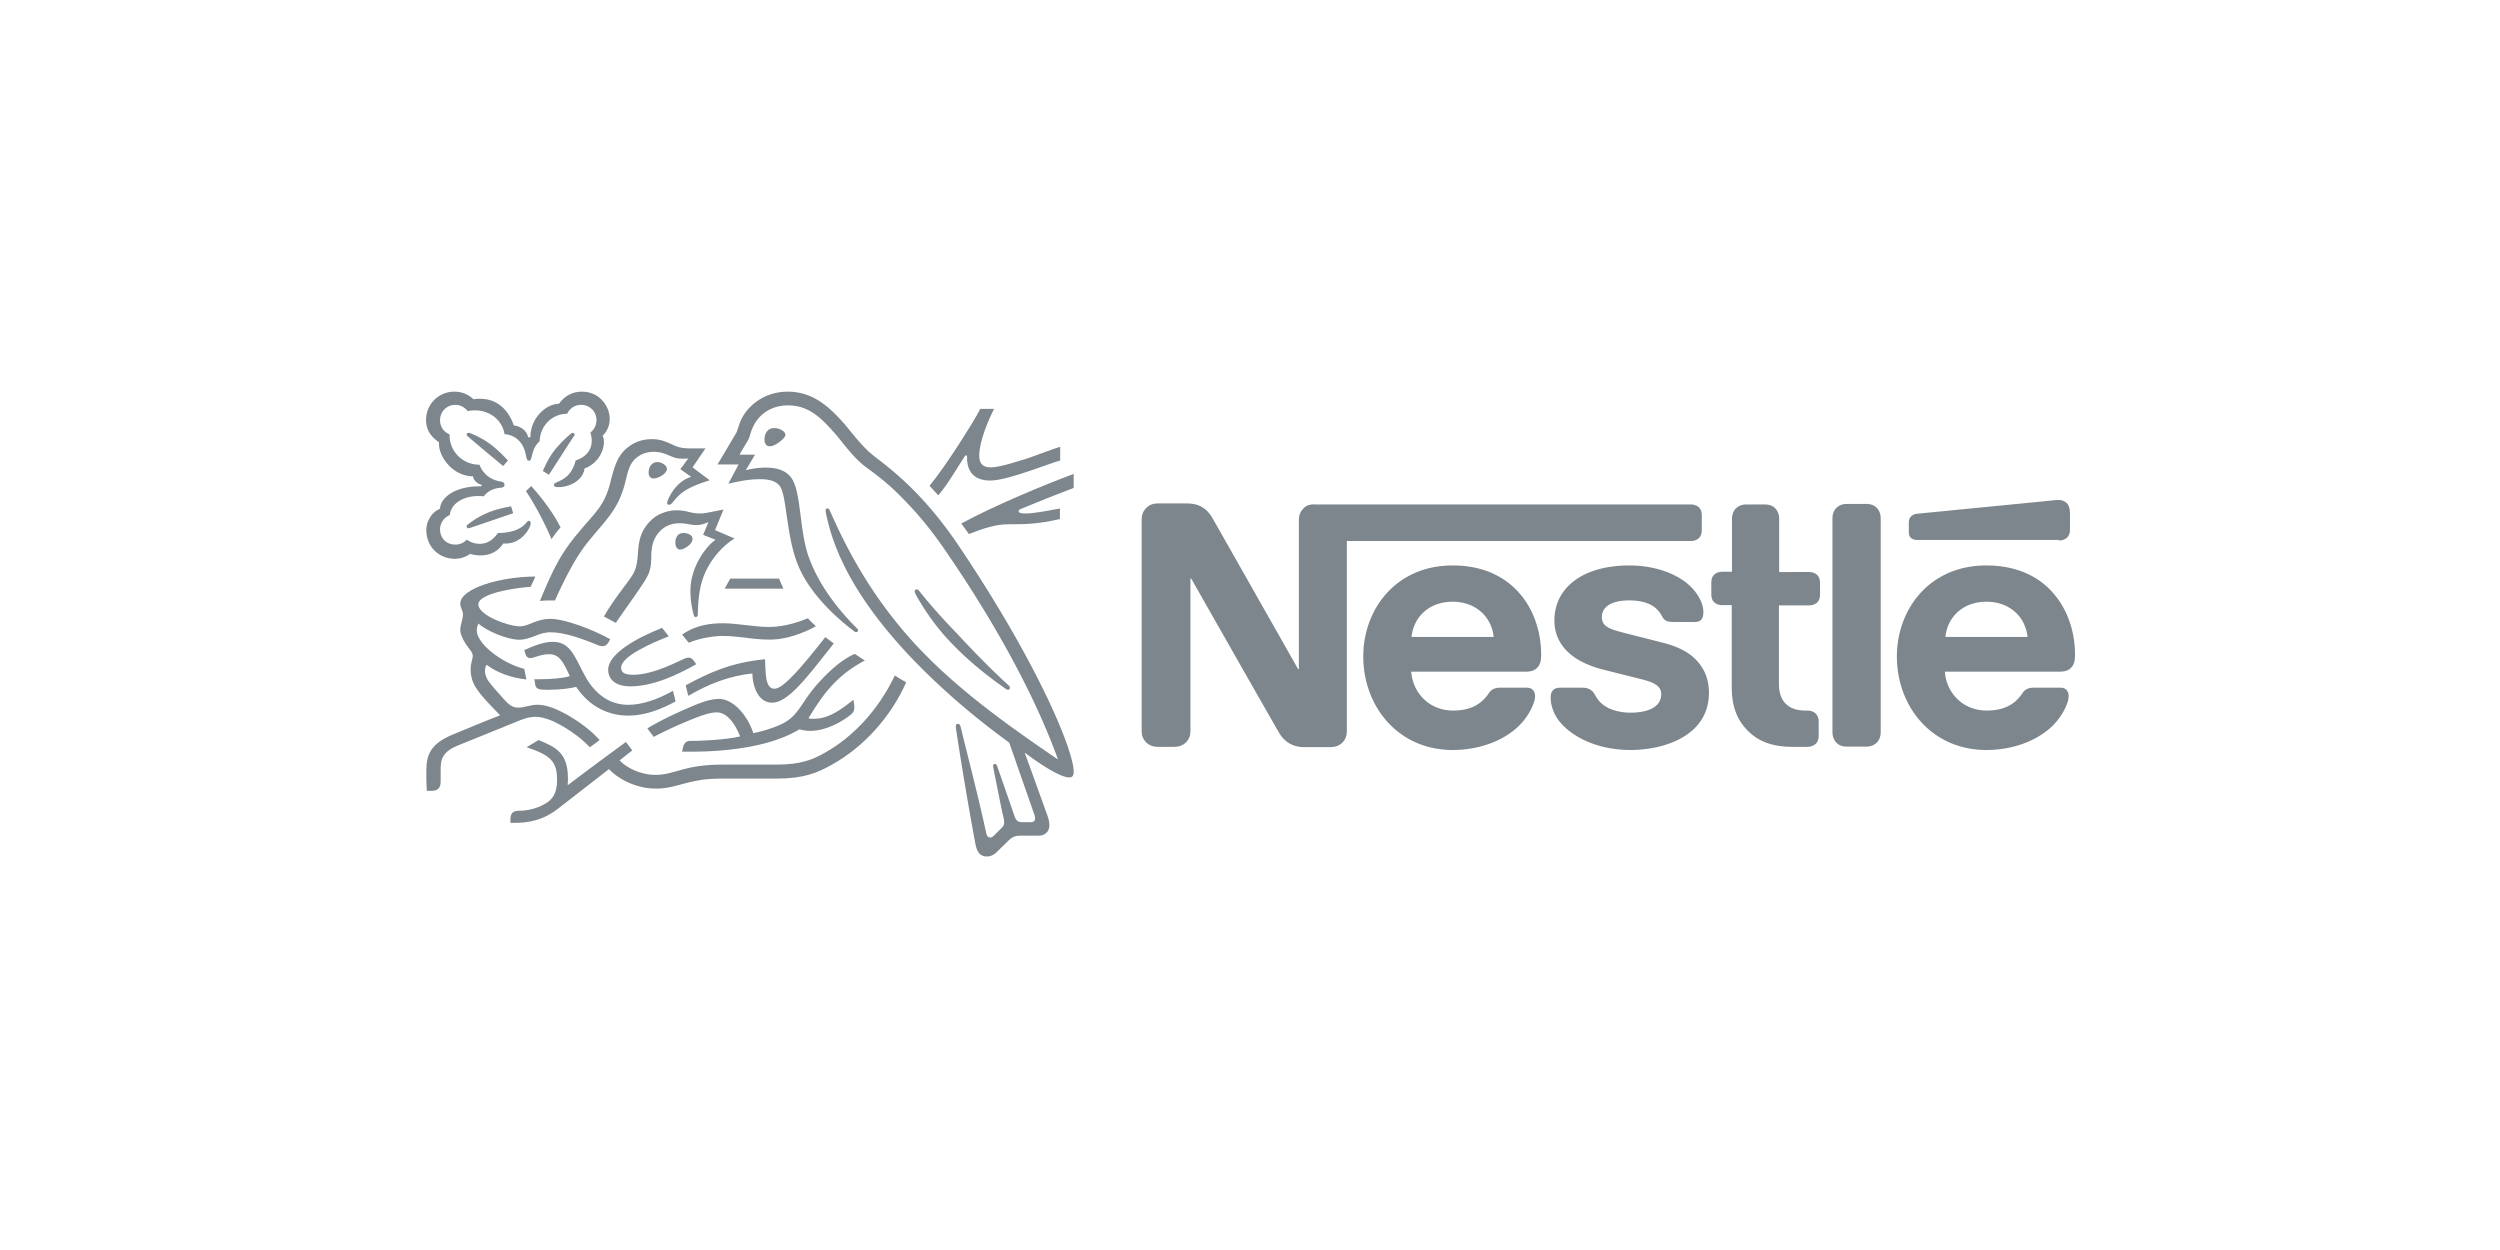<svg xmlns="http://www.w3.org/2000/svg" width="300" height="150" viewBox="0 0 300 150"><title>client-nestle</title><g fill="#7D868C" fill-rule="evenodd"><path d="M156.308 61.136c-.286.347-.445.694-.445 1.356v17.792h-.096s-9.829-17.35-10.306-18.17c-.35-.568-.7-.947-1.209-1.262-.508-.284-1.017-.442-2.003-.442h-3.245c-.763 0-1.209.252-1.559.663-.286.347-.445.694-.445 1.356v25.205c0 .663.159 1.01.445 1.357.35.378.796.63 1.559.63h1.845c.763 0 1.209-.252 1.559-.63.286-.347.445-.694.445-1.357V69.432h.095s10.18 17.918 10.593 18.58c.572.947 1.527 1.641 2.926 1.641h3.15c.763 0 1.208-.252 1.558-.63.286-.348.445-.695.445-1.357V64.92h41.257c.413 0 .731-.126.954-.315.254-.221.382-.537.382-1.01v-1.735c0-.473-.128-.788-.382-1.01-.223-.189-.54-.315-.954-.315h-45.01c-.764-.063-1.24.19-1.559.6zm18.004 6.719c-6.839 0-10.72 5.3-10.72 10.915 0 5.962 4.136 11.23 10.752 11.23 3.308 0 6.553-1.23 8.398-3.407.795-.946 1.463-2.24 1.463-3.06 0-.284-.064-.505-.223-.694-.159-.19-.382-.315-.795-.315h-3.181c-.636 0-1.082.22-1.368.694-.922 1.356-2.258 2.05-4.262 2.05-2.959 0-4.867-2.24-5.026-4.669h13.741c.605 0 1.05-.126 1.336-.441.35-.316.51-.757.51-1.61 0-2.554-.796-5.236-2.514-7.255-1.749-2.05-4.39-3.438-8.11-3.438zm21.185 0c-5.408 0-8.97 2.555-8.97 6.624 0 1.452.54 2.619 1.4 3.534 1.017 1.072 2.449 1.83 4.548 2.366l4.517 1.135c1.24.316 2.354.694 2.354 1.767 0 1.672-1.781 2.24-3.69 2.24-.922 0-1.908-.19-2.672-.568-.54-.284-1.018-.663-1.368-1.2-.286-.44-.381-.788-.859-1.04-.286-.158-.604-.19-1.081-.19h-2.418c-.54 0-.795.158-.954.38-.19.22-.222.535-.222.85 0 .79.286 1.768.922 2.65 1.495 1.988 4.644 3.597 8.652 3.597 3.944 0 9.416-1.64 9.416-6.877 0-1.356-.382-2.492-1.114-3.438-.922-1.2-2.258-2.02-4.517-2.587l-4.485-1.136c-1.845-.473-2.735-.788-2.735-1.924 0-1.104.986-1.988 3.276-1.988 1.336 0 2.577.284 3.372 1.105.668.694.54 1.04 1.05 1.324.318.158.667.158 1.208.158h2.227c.35 0 .604-.063.795-.284.16-.189.255-.441.255-.915 0-1.009-.668-2.334-1.845-3.343-1.559-1.325-4.072-2.24-7.062-2.24zm12.31.757h-1.113c-.414 0-.732.126-.954.315-.255.221-.382.537-.382 1.01v1.356c0 .474.127.789.382 1.01.222.19.54.315.954.315h1.113v9.78c0 2.492.7 4.069 1.972 5.33 1.177 1.168 2.736 1.893 5.408 1.893h1.686c.413 0 .731-.126.954-.315.255-.22.414-.536.414-1.01v-1.703c0-.473-.16-.789-.414-1.01-.223-.189-.54-.315-.954-.315h-.223c-1.081 0-1.781-.284-2.29-.757-.605-.536-.89-1.388-.89-2.492v-9.37h3.594c.413 0 .731-.125.954-.315.254-.22.382-.536.382-1.01v-1.356c0-.473-.128-.788-.382-1.009-.223-.19-.54-.315-.954-.315H213.5V62.27c0-.504-.16-.883-.382-1.167-.286-.347-.7-.568-1.336-.568h-2.226c-.605 0-1.018.221-1.336.568-.223.284-.382.663-.382 1.167v6.341h-.032zm12.088 19.243c0 .505.159.883.381 1.167.287.347.7.568 1.336.568h2.354c.605 0 1.018-.22 1.336-.568.223-.284.382-.662.382-1.167V62.208c0-.505-.16-.883-.382-1.167-.286-.347-.7-.568-1.336-.568h-2.354c-.604 0-1.018.221-1.336.568-.222.284-.381.662-.381 1.167v25.647zm-50.513-11.42c.254-2.397 2.1-4.227 4.93-4.227 2.768 0 4.676 1.798 4.93 4.227h-9.86zm77.678-11.577c.413 0 .731-.126.954-.315.254-.221.382-.537.382-1.01v-1.83c0-.694-.128-1.072-.382-1.324a1.378 1.378 0 0 0-.954-.379c-.318 0-.637.032-1.177.095l-15.746 1.545c-.445.032-.668.19-.827.347-.19.19-.254.442-.254.789v1.01c0 .378.063.567.222.725.191.19.446.284.796.284h16.986v.063zm-8.716 2.997c-6.839 0-10.72 5.3-10.72 10.915 0 5.962 4.135 11.23 10.752 11.23 3.308 0 6.552-1.23 8.397-3.407.796-.946 1.464-2.24 1.464-3.06 0-.284-.064-.505-.223-.694-.16-.19-.382-.315-.795-.315h-3.181c-.636 0-1.082.22-1.368.694-.922 1.356-2.258 2.05-4.262 2.05-2.959 0-4.867-2.24-5.026-4.669h13.773c.604 0 1.05-.126 1.336-.441.35-.316.509-.757.509-1.61 0-2.554-.795-5.236-2.513-7.255-1.718-2.05-4.39-3.438-8.143-3.438zm-4.899 8.58c.255-2.397 2.1-4.227 4.93-4.227 2.768 0 4.677 1.798 4.931 4.227h-9.86z" fill-rule="nonzero"></path><path d="M115.08 65.54c-5.104-7.593-9.575-10.156-10.843-11.358-1.396-1.329-2.442-2.816-3.108-3.544C99.64 49.025 97.705 47 94.534 47c-3.075 0-5.105 1.993-5.739 3.702-.19.506-.349 1.107-.475 1.297-.318.506-1.65 2.816-2.22 3.733h2.537l-1.237 2.31c1.427-.317 2.473-.538 3.837-.538 1.204 0 2.092.285 2.473 1.044.697 1.424.697 5.727 1.934 8.954 1.11 3.037 3.868 6.011 6.944 8.32.032.032.095.032.127.032.158 0 .253-.095.253-.221 0-.095-.031-.127-.095-.19-2.568-2.563-4.66-5.41-5.802-8.542-1.11-3.038-.92-7.309-1.903-9.207-.634-1.266-1.997-1.582-3.266-1.582-1.014 0-1.965.19-2.41.316l1.11-1.866h-1.87c.412-.696.792-1.33 1.014-1.709.19-.316.254-.728.476-1.297.698-1.803 2.283-2.91 4.344-2.91 2.568 0 4.09 1.644 5.58 3.321.698.76 1.808 2.373 3.108 3.544.887.822 2.6 1.74 5.2 4.43 1.522 1.55 3.266 3.574 5.105 6.295 6.626 9.65 10.97 18.192 13.38 24.836l-.032.032c-6.944-4.714-12.968-9.144-17.82-14.617-3.424-3.892-6.436-8.416-9.036-14.174-.19-.38-.317-.728-.507-1.107-.064-.159-.127-.19-.254-.19a.216.216 0 0 0-.222.221c0 .158.064.475.222 1.14 1.395 5.947 5.232 11.294 9.322 15.755 4.09 4.43 8.688 8.226 12.493 10.979l2.949 8.447c.063.19.158.411.158.633 0 .158-.032.285-.127.348-.095.095-.19.127-.444.127h-.887c-.38 0-.54-.064-.666-.159-.127-.095-.222-.284-.317-.474-.254-.791-1.808-5.22-2.125-6.138-.063-.158-.158-.222-.253-.222a.216.216 0 0 0-.222.222c0 .095.031.221.095.601.412 2.025.856 4.303 1.046 5.157.095.38.19.76.19 1.044 0 .253-.063.38-.253.601l-.92.918c-.222.221-.349.285-.507.285-.222 0-.412-.159-.476-.538-1.046-4.841-2.631-10.852-3.012-12.53-.095-.379-.158-.569-.38-.569-.19 0-.254.127-.254.285 0 .127.032.285.032.38a423.989 423.989 0 0 0 2.314 13.73c.19.982.571 1.52 1.395 1.52.381 0 .761-.159 1.11-.475.571-.57.73-.696 1.395-1.36.476-.475.793-.665 1.617-.665h2.03c.475 0 .729-.126.983-.348.222-.221.348-.506.348-.917 0-.412-.095-.76-.253-1.203-.508-1.392-2.188-6.106-2.695-7.435l.031-.031c1.713 1.297 4.217 2.942 5.295 2.942.35 0 .54-.158.54-.696 0-2.468-4.186-12.814-13.762-27.05M68.059 49.658a1.829 1.829 0 0 1 1.68-1.076c1.015 0 1.839.79 1.839 1.835 0 .601-.285 1.139-.73 1.487.096.348.16.664.16.98 0 1.14-.698 1.962-1.935 2.374-.158.696-.475 1.328-.951 1.803-.824.791-1.649.791-1.649 1.107 0 .19.127.285.476.285 1.522 0 3.012-.854 3.202-2.246 1.459-.506 2.315-1.962 2.315-3.132 0-.317-.032-.57-.159-.791.413-.38.856-1.044.856-2.025 0-.854-.38-1.709-1.014-2.341-.571-.57-1.395-.918-2.315-.918-1.363 0-2.251.728-2.758 1.455-1.49 0-3.425 1.646-3.425 4.018h-.285c-.127-.822-.983-1.36-1.712-1.423-.571-1.709-1.871-3.196-4.027-3.196-.254 0-.54 0-.793.064-.634-.57-1.332-.918-2.314-.918a3.373 3.373 0 0 0-3.393 3.385c0 1.17.539 1.994 1.553 2.69v.221c0 1.519 1.65 3.86 4.09 3.86 0 .38.476.917 1.015 1.012v.19h-.19c-3.36 0-4.788 1.614-4.788 2.69-1.014.41-1.648 1.518-1.648 2.53 0 2.025 1.49 3.48 3.456 3.48a3.17 3.17 0 0 0 1.807-.6c.349.126.793.19 1.237.19.95 0 1.997-.317 2.726-1.424h.317c1.205 0 2.252-.791 2.79-1.835.128-.253.19-.475.19-.601 0-.159-.062-.285-.221-.285-.19 0-.222.19-.57.506-.762.696-1.935.95-3.14.95-.602.853-1.3 1.296-2.156 1.296-.602 0-1.11-.158-1.585-.506a1.793 1.793 0 0 1-1.364.601c-1.078 0-1.839-.759-1.839-1.835 0-.76.508-1.455 1.173-1.708.127-1.36 1.586-2.278 3.393-2.278.222 0 .476 0 .698.031.285-.442.92-.917 1.87-1.012.19-.032.35-.032.444-.095a.332.332 0 0 0 .159-.285c0-.095-.032-.19-.159-.284-.095-.064-.253-.095-.444-.127-.856-.158-1.902-.696-2.41-1.993-2.06 0-3.582-1.645-3.582-3.512v-.127a1.795 1.795 0 0 1-1.142-1.708c0-1.012.793-1.835 1.84-1.835.602 0 1.14.316 1.49.76.285-.096.602-.096.92-.096 1.521 0 3.17.981 3.487 2.848 1.966.19 2.441 1.835 2.568 2.53.064.349.127.665.349.665.254 0 .285-.284.38-.633.159-.696.413-1.265.92-1.708.032-1.74 1.395-3.29 3.298-3.29M71.997 60.796c-.635.917-1.111 1.36-2.571 3.099-1.936 2.277-2.952 4.111-4.634 8.222a10.06 10.06 0 0 1 1.11-.063h.699l.19-.443c.952-2.024 2.222-4.743 4-6.862l.602-.728c1.841-2.15 2.984-3.415 3.682-6.324.254-1.044.445-1.961 1.143-2.625.635-.601 1.428-.854 2.222-.854.698 0 1.206.158 1.936.474.666.285.92.348 1.618.348.254 0 .413 0 .603-.031l-.952 1.296 1.302.917c-1.62.475-2.508 2.056-2.794 2.783-.063.158-.095.253-.095.348 0 .095.064.221.222.221.19 0 .318-.126.54-.41.793-.95 1.428-1.614 4.348-2.53l-2.063-1.55 1.555-2.277H83.2c-.92 0-1.555 0-2.348-.38-1.111-.506-1.65-.727-2.635-.727-1.206 0-2.285.411-3.174 1.233-1.015.95-1.333 2.214-1.713 3.574-.223 1.012-.572 2.182-1.333 3.289"></path><path d="M75.139 70.093c-.794 1.044-1.841 2.435-2.666 3.89.254.126 1.11.6 1.428.759.952-1.423 2.253-3.163 3.11-4.49.794-1.202 1.111-1.708 1.143-3.321 0-.285 0-.538.032-.79.063-.823.285-1.677 1.079-2.467.603-.601 1.428-.886 2.285-.886.825 0 1.301.221 2 .221a3.11 3.11 0 0 0 1.206-.253l.254-.094-.635 1.517 1.492.601c-.953.601-3.016 3.1-3.016 6.104 0 1.075.159 2.087.413 2.972.032.095.095.19.222.19s.222-.095.254-.221v-.316c.032-.918.095-2.372.476-3.669.603-2.182 2.285-4.237 3.936-5.218l-2.349-1.012 1.016-2.466-1.111.221c-.667.126-1.175.253-1.746.253-.38 0-.825-.063-1.333-.19a5.57 5.57 0 0 0-1.428-.19c-1.08 0-2.254.412-3.047 1.17-1.46 1.392-1.524 2.878-1.619 4.207-.127 1.739-.444 2.182-1.396 3.478M110.306 70.915c-.096-.126-.19-.19-.286-.19-.159 0-.254.096-.254.222 0 .19.127.411.476 1.012 1.048 1.77 2.317 3.542 3.936 5.218 1.714 1.802 3.745 3.51 5.872 5.028l.666.474c.095.064.159.095.254.095.127 0 .222-.126.222-.253 0-.063-.032-.126-.095-.221-2-1.803-4.158-4.016-6.157-6.167-1.587-1.644-3.206-3.415-4.634-5.218M66.188 64.717c.19-.348.825-1.17 1.08-1.423-1.048-2.119-2.794-4.174-3.524-4.965l-.634.6c.698 1.045 1.936 3.1 3.078 5.788M56.159 52.384c-.127-.095-.159-.19-.159-.253 0-.095.063-.19.222-.19.064 0 .095 0 .19.032 1.016.41 1.873.885 2.635 1.486.635.506 1.27 1.107 1.904 1.803l-.571.664c-.73-.601-3.047-2.53-4.221-3.542M65.87 56.97l-.73-.444c.477-1.138 1.08-2.182 1.778-2.94.508-.57.952-1.012 1.492-1.455.127-.095.19-.19.317-.19s.223.095.223.221c0 .064-.032.127-.096.19-.857 1.297-2.475 3.858-2.983 4.617M56.571 63.294c-.19.063-.254.095-.349.095-.159 0-.222-.127-.222-.221 0-.095.032-.159.127-.222 1.682-1.296 3.174-1.834 5.205-2.182l.254.822-5.015 1.708zM91.738 52.7c0-.474.254-1.328 1.143-1.328.317 0 .603.063.825.19.317.158.54.379.54.6 0 .253-.254.506-.603.791-.381.316-.89.6-1.27.6-.508 0-.635-.474-.635-.853M77.837 56.685c0-.601.349-1.234 1.047-1.234.317 0 .666.127.92.38a.552.552 0 0 1 .223.443c0 .316-.318.632-.699.853-.285.158-.603.285-.857.285-.444 0-.634-.253-.634-.727"></path><path d="M81.042 65.128c0-.126 0-.316.064-.474.095-.348.349-.696.92-.696.254 0 .54.063.794.221.19.127.285.317.285.506 0 .601-.984 1.265-1.492 1.265-.349 0-.57-.347-.57-.822M75.647 82.363c-1.841 0-2.667-.885-2.667-1.992 0-1.93 3.428-3.827 6.475-5.028l.794 1.012c-1.905.759-5.713 2.371-5.713 3.763 0 .506.285.854 1.428.854 2 0 4.158-.98 6.157-1.93.159-.063.318-.126.508-.126.254 0 .413.095.603.348l.318.443c-2.286 1.296-5.206 2.656-7.903 2.656"></path><path d="M80.757 82.9c-1.81 1.013-3.682 1.677-5.333 1.677-1.84 0-3.491-.79-4.856-2.846-.571-.886-1.015-1.96-1.587-2.941-.666-1.139-1.364-1.771-2.634-1.771-1.143 0-2.254.474-3.428.98l.064.253c.095.411.254.727.666.727.19 0 .35-.094.444-.094.667-.222 1.143-.38 1.81-.38 1.015 0 1.523.601 2.221 2.087l.254.538c-.698.253-2.38.38-3.65.38h-.603l.095.6c.032.253.127.443.35.538.253.126.603.126 1.206.126 1.555 0 2.697-.19 3.364-.348 1.682 2.499 4 3.448 6.253 3.448 1.904 0 3.84-.696 5.68-1.708l-.316-1.265zM82.597 83.502l-.317-1.265c2.825-1.518 5.396-2.72 9.522-3.131.095 1.581-.032 3.542 1.142 3.542 1.08 0 3.396-2.751 6.094-6.198.254.22.635.474 1.016.759l-.698.885c-2.635 3.352-4.856 6.23-6.697 6.23-1.714 0-2.349-2.024-2.38-3.51-2.635.284-5.11 1.17-7.682 2.688M118.875 56.084c-1.079 0-1.365-.601-1.365-1.423 0-1.708 1.08-4.206 1.778-5.598h-1.65c-.858 1.676-4.254 7.02-6.095 9.234l1.048 1.139c.984-1.107 2.063-2.941 3.237-4.775h.222v.316c0 1.55.794 2.688 2.762 2.688 1.206 0 3.11-.6 4.888-1.202 1.491-.506 2.824-1.012 3.523-1.201v-1.645c-.762.221-2.317.822-3.936 1.392-1.746.537-3.428 1.075-4.412 1.075M122.557 61.049c1.65-.696 4.602-1.866 6.284-2.499v-1.676c-3.428 1.265-9.394 3.732-13.489 5.946.095.126.825 1.138.92 1.265 1.715-.696 3.27-1.17 4.666-1.17 1.968 0 3.555 0 6.253-.633v-1.265c-1.524.285-3.11.6-4.158.6-.603 0-.793-.094-.793-.284 0-.126.063-.19.317-.284"></path><g><path d="M86.96 70.64H94l-.51-1.207h-5.86zM62.307 76.769c.733 0 1.338-.248 1.912-.464.541-.217 1.114-.434 1.847-.434 1.752 0 3.95.836 5.86 1.61.096.03.224.062.351.062.319 0 .542-.124.7-.403l.256-.433c-2.103-1.176-5.479-2.445-7.199-2.445-.796 0-1.37.186-1.943.402-.605.248-1.147.496-1.72.496-1.401 0-4.969-1.331-4.969-2.631 0-1.517 5.67-2.105 6.275-2.105l.573-1.238c-4.109 0-9.014 1.393-9.014 3.25 0 .526.319.804.319 1.3 0 .68-.319 1.114-.319 1.888 0 .495.319 1.114.67 1.671.381.588.827.96.827 1.424 0 .371-.254.774-.254 1.64 0 1.796 1.05 2.91 3.121 5.046l.414.433c-1.72.65-4.873 1.981-5.638 2.29-2.58 1.053-3.217 2.322-3.217 4.334 0 .774 0 1.671.064 2.445h.51c1.019 0 1.146-.588 1.146-1.176v-1.3c0-1.114.064-2.105 1.911-2.91.733-.31 4.396-1.764 7.103-2.878.797-.34 1.53-.62 2.357-.62.924 0 1.975.372 3.313 1.146 1.115.65 2.293 1.517 3.217 2.507l1.179-.866c-1.02-1.146-2.39-2.167-3.79-2.972-1.402-.805-2.645-1.269-3.664-1.269-.446 0-.828.093-1.146.155-.383.093-.701.186-1.147.186-.51 0-.924-.124-1.56-.805-.224-.248-1.72-1.888-2.04-2.384-.159-.216-.413-.68-.413-1.207 0-.216.031-.495.19-.743 1.275.96 2.867 1.548 4.778 1.765l-.254-1.27c-2.772-.711-5.702-3.064-5.702-4.611 0-.31.096-.557.191-.836 1.02.929 3.536 1.95 4.905 1.95"></path></g><g><path d="M81.853 76.152c1.717-1.203 3.528-1.36 4.959-1.36.858 0 1.875.126 2.956.252.858.095 1.653.19 2.575.19 1.876 0 3.783-.696 4.61-1.044.222.285.635.664.953.95-.413.252-2.925 1.613-5.5 1.613-1.144 0-2.225-.126-3.146-.253-.827-.095-1.717-.19-2.575-.19-.954 0-2.861.285-4.037.823l-.795-.981zM107.379 81.057c-2.066 4.335-5.182 7.468-8.392 9.272-1.526.855-2.893 1.424-5.85 1.424h-6.42c-2.29 0-3.72.285-4.864.601-1.208.317-1.97.633-3.21.633-1.813 0-3.497-.886-4.292-1.74l1.526-1.203-.763-1.012c-.445.316-5.817 4.272-6.93 5.158l-.063-.032c.031-.285.031-.506.031-.76 0-3.006-1.398-3.733-3.528-4.588l-1.43.855c2.924.98 3.655 1.74 3.655 3.924 0 1.708-.604 2.405-1.526 2.911-.922.538-2.066.791-3.051.791-.414 0-.604.095-.763.222-.16.158-.255.411-.255.76v.474h.35c1.844 0 3.528-.285 5.404-1.74l6.071-4.716c.859.981 3.052 2.342 5.627 2.342 1.462 0 2.384-.348 3.751-.696 1.049-.253 2.066-.507 4.291-.507h6.453c3.306 0 4.896-.696 6.644-1.677 3.815-2.12 7.057-5.728 8.9-9.873-.54-.285-.985-.57-1.366-.823"></path><path d="M97.016 86.184c1.653-2.659 3.147-5 6.77-6.93-.38-.222-.921-.602-1.207-.792-1.399.601-2.83 1.835-4.005 3.101-2.734 2.848-2.512 4.494-5.404 5.602-.732.284-1.622.57-2.766.822-.668-2.057-2.352-4.114-4.132-4.114-1.24 0-2.67.633-4.324 1.361-1.939.855-3.719 1.804-4.26 2.184l.764 1.012c.572-.316 2.225-1.139 3.91-1.835 1.43-.601 2.733-1.108 3.623-1.108 1.4 0 2.321 1.614 2.83 2.88-1.844.443-4.896.538-5.818.538-.413 0-.572.063-.73.19a1.314 1.314 0 0 0-.319.633l-.095.475h.985c5.15 0 9.982-.792 13.097-2.69.445.126.827.19 1.303.19 1.78 0 3.624-.981 4.769-1.868.413-.316.508-.6.508-.917 0-.159 0-.285-.032-.412l-.063-.538c-1.653 1.298-3.02 2.279-4.737 2.279-.254.031-.476 0-.667-.063"></path></g></g></svg>